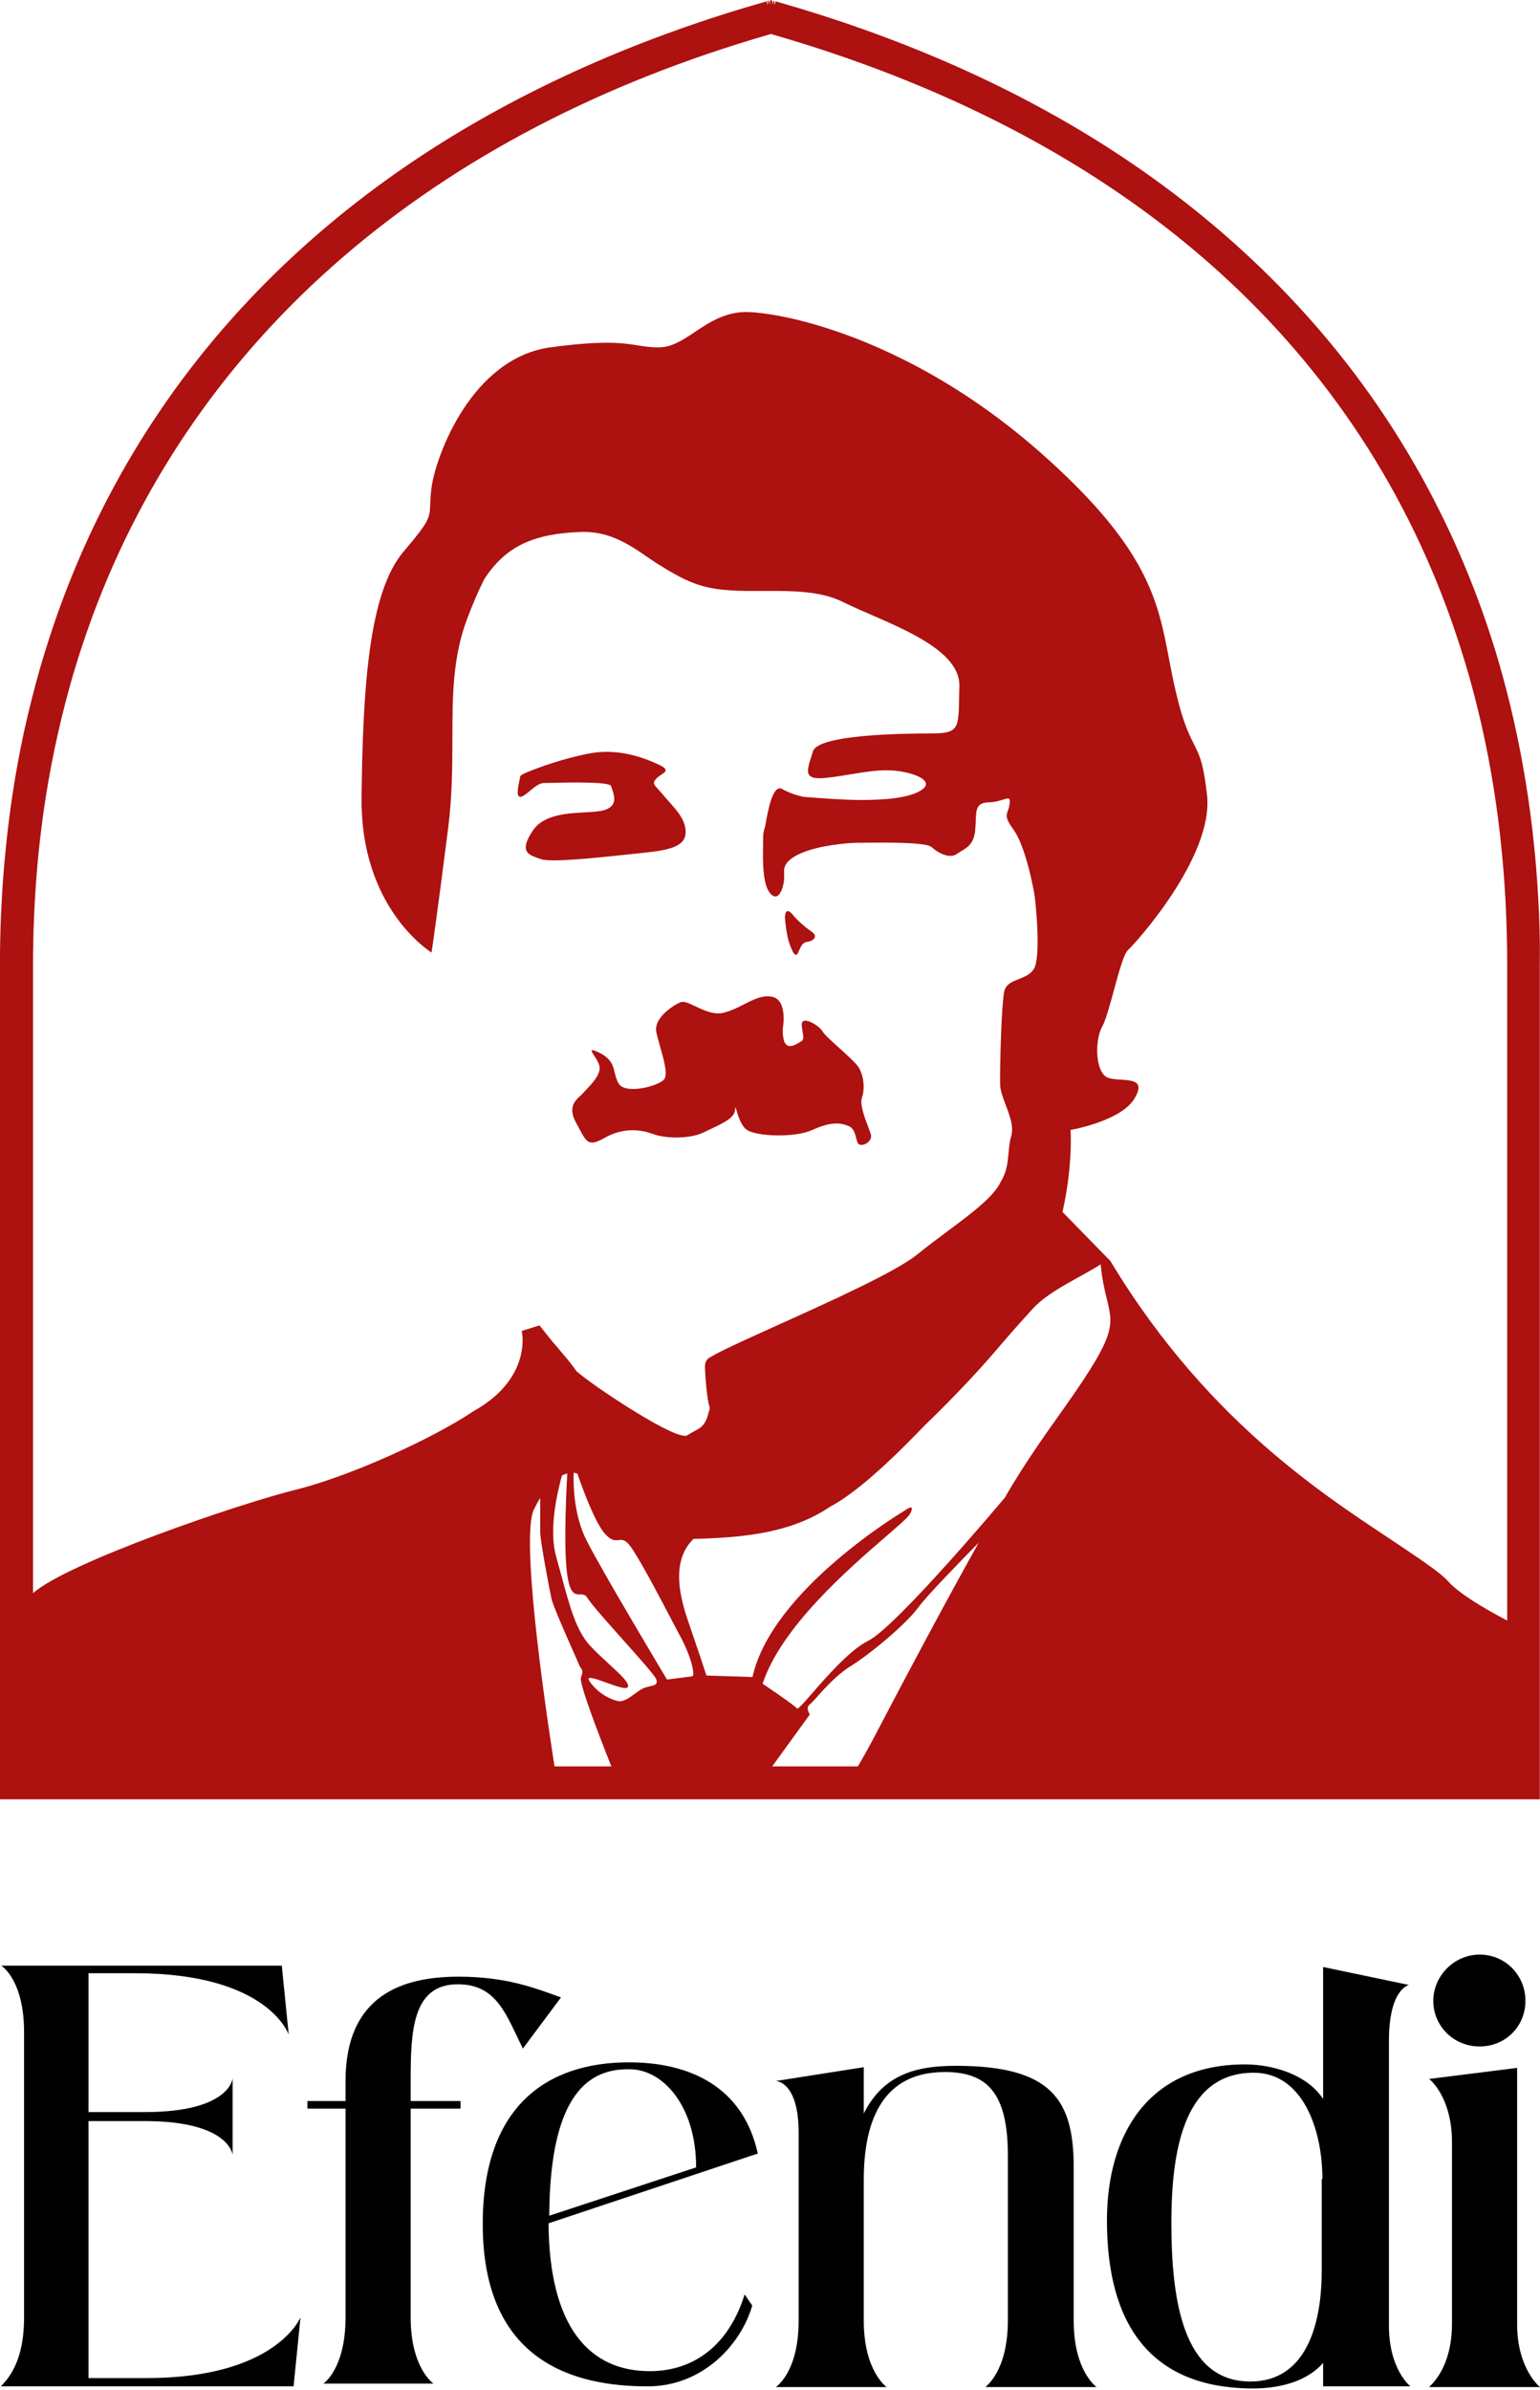 <?xml version="1.0" encoding="UTF-8"?> <svg xmlns="http://www.w3.org/2000/svg" width="800" height="1241" viewBox="0 0 800 1241" fill="none"><path d="M12.498 1203.56V1055.05C12.498 1027.79 0.621 1020.62 0.621 1020.62H146.387L149.986 1056.49C149.986 1056.49 139.549 1024.56 70.085 1024.56H45.971V1096.66H75.124C119.753 1096.66 120.833 1079.09 120.833 1079.09V1118.9C120.833 1118.9 119.393 1101.33 75.124 1101.33H45.971V1234.77H76.204C143.508 1234.77 156.105 1203.2 156.105 1203.2L152.506 1239.07H0.621C0.621 1238 12.498 1230.46 12.498 1203.56Z" fill="black"></path><path d="M291.432 1037.12L271.637 1063.66C262.999 1046.44 258.32 1030.3 237.805 1030.3C214.05 1030.3 213.331 1055.05 213.331 1080.52V1090.92H239.245V1094.87H213.331C213.331 1117.47 213.331 1135.04 213.331 1203.2C213.331 1229.74 225.208 1237.64 225.208 1237.64H167.981C167.981 1237.64 179.499 1230.1 179.499 1203.2V1094.87H159.703V1090.92H179.499V1080.52C179.499 1036.04 209.012 1026.35 238.165 1026.35C264.079 1026.35 279.195 1032.81 291.432 1037.12Z" fill="black"></path><path d="M386.818 1191.36L390.777 1197.1C385.018 1217.19 365.223 1239.07 336.43 1239.07C298.998 1239.07 250.77 1226.87 250.77 1154.77C250.77 1093.43 284.242 1070.83 326.712 1070.83C358.744 1070.83 386.098 1083.75 393.656 1118.18L284.962 1154.41C285.321 1209.3 306.916 1231.18 337.509 1231.18C361.264 1231.18 378.9 1216.83 386.818 1191.36ZM285.321 1150.47L361.624 1125.36C361.624 1093.43 344.348 1074.42 327.072 1074.42C306.557 1074.06 285.681 1086.26 285.321 1150.47Z" fill="black"></path><path d="M523.576 1204.64V1119.27C523.576 1086.63 512.778 1075.86 490.823 1075.86C459.511 1075.86 448.713 1099.54 448.713 1131.82V1205C448.713 1231.19 460.59 1239.44 460.59 1239.44H403.004C403.004 1239.44 414.881 1231.9 414.881 1205V1107.43C414.881 1080.53 403.004 1080.53 403.004 1080.53L448.713 1073.35V1097.39C459.151 1076.58 476.787 1072.64 496.582 1072.64C546.251 1072.64 557.768 1090.21 557.768 1125.37V1205C557.768 1231.19 569.645 1239.44 569.645 1239.44H512.058C511.699 1239.08 523.576 1231.9 523.576 1204.64Z" fill="black"></path><path d="M732.678 1239.07H687.329V1226.88C678.331 1237.28 662.855 1240.51 648.458 1240.15C598.43 1239.07 575.035 1207.87 575.035 1152.98C575.035 1107.78 596.99 1071.91 646.658 1071.91C662.135 1071.91 679.411 1077.65 687.329 1089.85V1021.33L731.959 1030.66C731.959 1030.66 721.521 1032.46 721.521 1059.72V1206.43C721.161 1230.11 732.678 1239.07 732.678 1239.07ZM686.969 1131.46C686.969 1105.27 676.531 1076.22 651.337 1076.22C616.425 1076.22 608.507 1113.17 608.507 1154.06C608.507 1194.59 614.626 1236.56 649.538 1236.56C676.531 1236.56 686.609 1210.74 686.609 1178.81V1131.46H686.969Z" fill="black"></path><path d="M754.283 1206.43V1112.45C754.283 1088.42 742.406 1079.45 742.406 1079.45L788.116 1073.71V1206.79C788.116 1230.11 799.993 1239.44 799.993 1239.44H742.406C742.406 1239.08 754.283 1230.47 754.283 1206.43ZM744.566 1038.91C744.566 1026 755.363 1014.88 768.68 1014.88C781.997 1014.88 792.435 1025.64 792.435 1038.91C792.435 1052.19 781.997 1062.59 768.68 1062.59C755.003 1062.59 744.566 1051.83 744.566 1038.91Z" fill="black"></path><path d="M798.958 464.326C798.46 455.554 797.761 446.763 796.824 438.071C794.609 416.422 791.118 395.191 786.51 374.658C784.036 363.654 781.223 352.749 778.071 342.084C776.535 336.801 774.839 331.598 773.124 326.415C755.488 273.647 729.135 225.224 694.782 182.603C660.748 140.4 618.734 103.5 569.778 72.98C520.942 42.539 464.744 18.258 402.94 0.695L402.342 2.748L402.262 0.555C402.063 0.496 401.883 0.436 401.743 0.436L401.305 2.489L401.065 0.177H400.028L399.788 2.39L399.349 0.356C398.871 0.436 398.512 0.516 398.192 0.675H398.252C398.252 0.675 398.332 0.635 398.372 0.635C398.412 0.635 398.452 0.615 398.492 0.615C398.551 0.615 398.591 0.615 398.651 0.575C398.711 0.575 398.771 0.575 398.851 0.516L398.751 2.748L398.252 0.695C336.349 18.258 280.171 42.639 231.135 73.059C182.039 103.58 139.906 140.5 105.812 182.683C71.359 225.304 44.926 273.726 27.191 326.494C24.897 333.392 22.683 340.469 20.628 347.546C17.655 358.112 14.922 368.857 12.528 379.681C8.1 400.055 4.868 421.027 2.813 442.417C1.955 451.029 1.277 459.721 0.858 468.512C0.339 477.463 0.08 486.494 0 495.524V934.276H799.896V500.807C800.075 488.547 799.736 476.347 798.958 464.326ZM288.051 917.152C281.966 877.959 270.635 797.541 277.378 783.706C278.495 781.513 279.493 779.58 280.63 777.786V795.428C280.63 800.053 285.398 825.171 286.515 830.195C287.333 833.783 293.577 847.957 297.527 856.888C299.103 860.436 300.32 863.148 300.679 864.065C300.998 865.022 301.437 865.64 301.776 866.138C302.554 867.254 303.013 867.912 301.776 871.022C300.799 873.853 310.135 898.453 317.576 917.152H288.051ZM337.606 875.587C336.668 875.806 335.631 876.046 334.593 876.424C333.257 876.943 331.681 878.079 330.005 879.295C327.072 881.468 323.841 883.84 320.948 883.262C316.419 882.226 309.936 878.617 306.165 872.816C304.23 869.806 309.337 871.64 314.883 873.633C319.99 875.487 325.456 877.461 326.195 875.906C327.112 873.893 322.265 869.447 316.34 863.985C313.207 861.094 309.736 857.925 306.664 854.655C299.462 847.02 296.051 834.381 291.981 819.41C291.044 815.941 290.066 812.373 289.029 808.685C285.019 794.91 289.148 776.231 291.901 766.183C292.759 765.665 293.777 765.286 294.674 765.027C291.403 827.862 296.749 827.882 301.377 827.882C302.734 827.882 304.051 827.882 305.048 829.557C307.262 833.085 315.661 842.495 323.781 851.605C332.239 861.074 340.399 870.205 340.957 872.059C341.775 874.65 340.059 875.049 337.606 875.587ZM359.61 870.384C358.233 870.623 346.483 872.059 346.483 872.059C346.483 872.059 312.788 815.901 304.689 799.794C297.906 786.537 297.786 770.17 298.026 764.648C298.684 764.768 299.283 764.907 299.921 765.167C302.933 773.779 309.198 790.783 314.325 796.445C317.636 800.093 319.531 799.874 321.347 799.654C323.322 799.415 325.137 799.196 328.569 804.439C333.975 812.652 343.132 830.135 349.595 842.475C350.972 845.047 352.169 847.399 353.266 849.392C359.51 860.975 361.146 870.125 359.61 870.384ZM459.138 892.412C457.123 896.2 455.467 899.41 454.151 901.921C451.039 907.782 448.206 912.846 445.652 917.152H401.145L420.695 890.2C420.695 890.2 418.202 886.611 420.695 884.937C421.493 884.379 422.83 882.883 424.606 880.89C428.595 876.424 434.82 869.507 441.742 865.221C451.757 859.041 470.769 843.332 477.272 834.321C481.541 828.52 497.681 811.914 508.453 800.95C488.963 835.757 469.751 872.258 459.138 892.412ZM553.459 730.121C545.2 741.842 532.852 758.708 521.979 777.646C521.979 777.646 465.781 844.608 450.999 851.964C441.523 856.669 429.493 870.484 421.773 879.335C417.464 884.279 414.511 887.668 414.072 887.11C412.815 885.455 396.158 874.232 396.158 874.232C405.873 844.708 441.144 814.267 460.275 797.76C466.998 791.939 471.726 787.853 472.664 786.158C476.175 779.58 469.751 784.484 469.751 784.484C469.751 784.484 400.925 825.291 390.911 870.763L367.011 869.985C366.951 869.846 366.852 869.487 366.572 868.73C365.774 866.198 363.46 859.2 357.136 840.76C351.69 824.792 352.089 814.805 354.403 808.286C355.899 803.881 358.293 801.05 360.248 799.036C384.647 798.478 406.092 796.166 424.127 786.597C426.601 785.281 428.994 783.846 431.348 782.251C443.278 776.031 460.475 760.881 479.926 740.547C487.806 732.952 495.666 724.997 503.007 717.183C503.087 717.103 503.167 717.023 503.227 716.944C508.852 710.943 514.179 705.002 518.967 699.341C520.523 697.507 522.039 695.733 523.535 694.038C528.203 688.656 532.552 683.871 536.562 679.466C544.821 670.375 560.362 663.697 571.773 656.52C572.092 660.268 572.771 665.033 574.087 670.814C574.307 671.751 574.546 672.668 574.766 673.545C578.217 688.337 580.491 691.865 553.459 730.121ZM782.939 841.438C769.453 834.341 757.583 827.025 752.256 821.045C748.446 816.838 740.367 811.356 729.215 803.841C694.163 780.118 629.308 741.882 576.8 654.726L552.542 629.887L551.943 629.269C557.489 604.829 556.133 586.707 556.133 586.707C556.133 586.707 582.426 582.182 589.428 570.261C590.905 567.749 591.503 565.915 591.423 564.56C591.264 561.21 587.054 560.931 582.546 560.612C580.312 560.473 577.997 560.313 576.062 559.775C573.748 559.137 572.172 556.944 571.195 554.034C571.175 554.034 571.175 553.974 571.175 553.954C569.04 547.535 569.898 537.687 572.571 533.042C573.469 531.487 574.426 528.776 575.444 525.467C576.461 522.158 577.539 518.25 578.616 514.303C581.189 504.854 583.803 495.245 585.937 493.331C589.827 489.843 630.524 444.809 627.033 412.933C626.235 405.757 625.397 400.892 624.48 397.204C624.46 397.145 624.44 397.085 624.42 397.005C623.183 392.3 621.827 389.569 620.211 386.36C618.276 382.512 615.981 377.967 613.208 368.478C612.969 367.641 612.729 366.763 612.49 365.846C611.872 363.574 611.253 361.042 610.595 358.231C609.298 352.709 608.281 347.386 607.283 342.144V342.104C606.964 340.389 606.625 338.695 606.306 337.02C600.72 308.453 593.079 281.341 540.093 234.634C528.503 224.447 516.952 215.615 505.68 207.98C486.27 194.843 467.657 185.234 451.039 178.297C443.897 175.327 437.134 172.855 430.83 170.801C411.698 164.582 396.756 162.289 388.617 162.03C384.467 161.91 380.737 162.548 377.305 163.665C371.959 165.359 367.33 168.19 363.001 171.021C362.283 171.499 361.605 171.958 360.907 172.416C354.842 176.443 349.256 180.151 342.992 180.33C338.464 180.47 335.212 179.952 331.541 179.373C327.711 178.755 323.422 178.078 316.758 177.978C309.836 177.878 300.32 178.417 286.076 180.33C244.96 185.892 226.467 236.687 224.193 252.934C223.654 256.841 223.574 259.592 223.494 261.805C223.255 268.822 223.195 270.517 209.61 286.465C191.735 307.437 188.443 356.377 187.825 414.169C187.705 426.29 189.201 436.835 191.675 445.986C191.735 446.205 191.795 446.424 191.874 446.643C201.35 480.752 224.193 494.587 224.193 494.587C224.193 494.587 227.484 472.18 232.831 429.798C234.945 413.133 234.965 397.882 235.005 383.529C235.045 361.381 235.105 341.306 242.706 321.212C245.379 314.135 248.252 307.337 251.404 300.998C262.915 282.936 278.116 277.175 301.278 276.218C319.95 275.441 331.282 286.405 342.533 293.342C349.256 297.469 355.959 301.596 364.158 304.048C373.754 306.958 385.145 306.898 396.696 306.839C411.379 306.779 426.301 306.699 438.151 312.699C459.318 323.185 498.997 335.186 498.379 356.377C498.299 358.65 498.279 360.723 498.239 362.597C497.96 378.226 497.9 380.838 483.776 380.838C467.956 380.838 425.005 381.456 422.331 390.107C422.072 390.965 421.793 391.782 421.553 392.579C420.157 396.905 419.099 400.175 420.177 402.108C420.895 403.384 422.531 404.082 425.623 404.082C429.493 404.082 435.039 403.165 440.904 402.208C448.106 401.012 455.807 399.736 461.592 399.975C470.35 400.135 481.282 403.344 481.003 407.272C480.943 408.029 480.484 408.846 479.467 409.644C473.302 414.568 458.699 415.385 446.989 415.385C438.73 415.385 426.501 414.448 418.441 413.83L417.404 413.75H417.344C417.344 413.75 417.264 413.711 417.184 413.711L417.045 413.671C415.568 413.332 410.761 412.235 406.292 409.644C401.464 407.032 398.97 420.788 397.793 427.366L397.773 427.426C397.654 428.084 397.554 428.682 397.454 429.18C396.836 431.034 396.437 432.868 396.437 434.523C396.437 435.819 396.437 437.214 396.397 438.689C396.297 445.547 396.177 453.9 397.953 459.581C397.953 459.641 397.973 459.701 397.993 459.741C398.571 461.535 399.329 463.05 400.347 464.146C405.274 469.27 407.728 458.166 407.329 454.677V452.405C406.91 443.573 425.005 439.865 431.987 438.849C432.605 438.63 433.224 438.63 433.842 438.63C434.461 438.63 434.66 438.43 434.66 438.43C438.371 438.011 442.261 437.613 445.134 437.613C446.111 437.613 447.468 437.613 449.143 437.573C459.557 437.453 481.322 437.214 483.995 439.866C487.267 442.955 493.451 446.045 497.142 443.374C497.84 442.856 498.598 442.397 499.356 441.939C502.588 440.025 505.94 438.012 506.598 431.034C506.758 429.26 506.818 427.645 506.877 426.15C507.077 420.349 507.197 416.801 513.58 416.621C516.732 416.541 519.226 415.764 521.022 415.206C523.455 414.448 524.632 414.049 524.593 416.262C524.573 416.601 524.533 416.98 524.473 417.458C524.253 419.013 523.874 420.11 523.535 421.027C522.997 422.542 522.618 423.618 523.396 425.612C523.874 426.888 524.832 428.502 526.528 430.815C529.121 434.423 531.355 440.304 533.091 446.145C533.33 446.982 533.57 447.82 533.809 448.637C533.949 449.115 534.089 449.614 534.208 450.092C534.328 450.511 534.428 450.91 534.547 451.328C535.924 456.85 536.862 461.675 537.221 463.528C538.039 468.034 540.911 497.239 537.021 503.219C535.186 506.01 532.133 507.226 529.201 508.382C525.909 509.698 522.777 510.934 521.8 514.323C520.164 520.702 519.346 555.868 519.545 563.264C519.585 564.759 519.944 566.433 520.483 568.168C520.483 568.228 520.523 568.287 520.523 568.327C521.061 570.042 521.74 571.836 522.418 573.67C523.376 576.202 524.373 578.793 525.012 581.345C525.79 584.375 526.089 587.345 525.291 589.997C524.433 592.887 524.174 595.798 523.914 598.748C523.475 603.573 523.017 608.457 519.964 613.441C516.294 621.375 505.102 629.708 492.354 639.197C487.207 643.024 481.841 647.031 476.594 651.277C465.682 660.228 431.428 675.678 404.097 687.998C385.564 696.37 370.203 703.288 367.45 705.78C366.632 706.817 366.213 708.052 366.213 709.288C366.213 711.96 366.632 718.12 367.251 723.263C367.65 726.353 368.069 729.024 368.488 730.061C368.488 730.101 368.488 730.121 368.527 730.161C368.607 730.34 368.647 730.559 368.667 730.798C368.747 731.536 368.527 732.453 368.069 733.35V733.55C366.453 739.989 364.358 741.145 360.568 743.198C359.51 743.776 358.313 744.414 356.977 745.271C355.84 745.989 352.867 745.172 348.837 743.397C343.152 740.886 335.331 736.42 327.531 731.536C315.741 724.2 303.951 715.927 299.462 711.96C299.442 711.96 299.422 711.92 299.402 711.9C297.527 709.149 295.273 706.258 292.6 703.248C292.54 703.188 292.48 703.109 292.42 703.049C292.42 703.049 292.42 703.036 292.42 703.009C291.702 702.132 290.964 701.255 290.265 700.417C290.186 700.298 290.086 700.198 290.026 700.098C289.208 699.161 288.41 698.244 287.612 697.347C287.552 697.307 287.512 697.268 287.473 697.208C287.453 697.168 287.433 697.148 287.413 697.108C284.979 694.098 282.545 691.148 280.251 688.177L271.034 691.068C271.134 691.546 271.473 693.32 271.473 695.952C271.473 704.045 268.321 720.333 245.738 732.872C245.738 732.872 245.698 732.872 245.698 732.912C225.33 746.607 182.518 766.283 154.07 773.4C124.645 780.596 34.872 811.316 17.157 827.245V500.807C17.157 483.503 17.935 466.638 19.371 450.012C20.149 440.802 21.246 431.772 22.443 422.821C25.675 399.716 30.383 377.389 36.428 355.739C39.839 343.539 43.749 331.698 48.019 320.016C101.743 174.928 223.834 68.454 400.487 17.66C578.157 68.714 698.293 171.938 751.578 315.67C755.927 327.352 759.757 339.273 763.269 351.393C769.313 372.943 774.081 395.291 777.333 418.475C778.61 427.426 779.627 436.536 780.485 445.746C782.101 463.13 782.859 481.031 782.959 499.272V841.438H782.939Z" fill="#AD1110"></path><path d="M270.236 413.75C271.533 413.75 273.268 412.295 275.204 410.7C277.558 408.747 280.191 406.554 282.565 406.554C283.203 406.554 284.46 406.514 286.116 406.494C295.273 406.275 316.978 405.776 317.497 408.209C317.596 408.687 317.796 409.285 318.035 409.943C319.152 413.252 320.888 418.316 314.205 420.548C311.751 421.366 308.041 421.565 303.851 421.804C294.355 422.323 282.365 422.98 276.8 431.254C269.558 442.038 274.406 443.753 279.333 445.487L279.652 445.607C279.772 445.647 279.892 445.687 280.011 445.726C280.311 445.826 280.61 445.946 280.909 446.065C285.897 447.919 309.277 445.447 324.12 443.872C325.796 443.693 327.372 443.534 328.808 443.374L331.062 443.135C344.129 441.819 355.56 440.663 356.139 432.868C356.638 426.389 351.909 421.126 347.58 416.302C346.543 415.146 345.546 414.03 344.628 412.933C343.571 411.637 342.653 410.641 341.915 409.823C339.381 407.012 338.902 406.474 341.117 404.082C341.835 403.364 342.733 402.766 343.531 402.228C345.945 400.613 347.62 399.497 341.935 396.885C334.334 393.397 320.968 388.253 305.567 391.324C290.146 394.413 278.016 399.337 278.016 399.337C277.977 399.357 277.857 399.397 277.697 399.457C277.578 399.497 277.438 399.557 277.258 399.617C275.283 400.354 270.216 402.208 270.216 403.225C270.216 403.524 270.057 404.241 269.857 405.178C269.179 408.268 268.022 413.711 270.216 413.711L270.236 413.75Z" fill="#AD1110"></path><path d="M414.731 494.368C416.167 491.079 416.985 489.225 419.459 489.025C421.932 488.826 425.623 486.354 421.513 483.683C417.603 481.011 413.294 476.905 412.057 475.25C410.82 473.616 407.948 470.725 407.748 476.486C407.748 476.486 408.367 485.337 410.222 490.261C412.077 495.205 413.314 497.458 414.75 494.368H414.731Z" fill="#AD1110"></path><path d="M353.545 520.363C349.296 522.217 339.481 528.696 340.957 535.933C341.376 537.966 342.094 540.498 342.852 543.169C344.807 550.047 347.022 557.861 345.027 560.393C342.254 563.922 325.217 568.367 321.506 562.805C320.309 560.911 319.831 558.978 319.372 557.064C318.474 553.356 317.596 549.748 311.512 546.698C306.006 543.987 306.983 545.522 308.719 548.213C309.956 550.146 311.592 552.658 311.512 554.672C311.372 558.699 307.163 563.064 304.45 565.875C303.791 566.573 303.213 567.171 302.814 567.65C302.475 568.048 302.016 568.467 301.497 568.945C298.864 571.338 294.814 574.986 299.303 583.039C299.941 584.176 300.5 585.212 300.998 586.169C304.829 593.346 305.946 595.399 314.105 590.814C323.182 585.631 332.06 586.189 339.102 588.781C346.144 591.372 358.732 591.372 365.774 587.864C366.991 587.246 368.268 586.668 369.525 586.07C375.609 583.199 381.734 580.328 381.874 576.202C381.953 574.288 382.133 574.906 382.612 576.581C383.39 579.272 384.966 584.714 388.158 586.767C393.345 590.096 412.775 590.834 421.852 586.767C430.93 582.681 435.737 582.681 440.545 584.535C443.438 585.611 444.156 588.482 444.755 590.854C445.193 592.588 445.553 594.044 446.65 594.363C449.064 595.1 453.313 592.329 452.395 588.98C452.176 588.163 451.677 586.907 451.099 585.372C449.283 580.627 446.51 573.391 447.767 569.882C449.443 565.257 448.685 558.021 445.732 553.755C444.256 551.642 440.106 547.894 436.096 544.266C432.007 540.578 428.057 536.989 427.219 535.414C425.364 532.265 416.107 526.882 416.486 532.265C416.606 533.899 416.825 535.215 417.025 536.292C417.464 538.744 417.683 539.94 415.748 540.976C415.568 541.076 415.389 541.196 415.169 541.315C412.237 543.07 406.152 546.718 406.671 533.74C406.671 533.74 409.264 519.466 401.305 517.612C396.377 516.456 391.649 518.868 386.602 521.44C383.509 523.015 380.298 524.65 376.866 525.567C371.54 527.42 365.894 524.729 361.286 522.536C358.034 521.001 355.301 519.686 353.545 520.383V520.363Z" fill="#AD1110"></path></svg> 